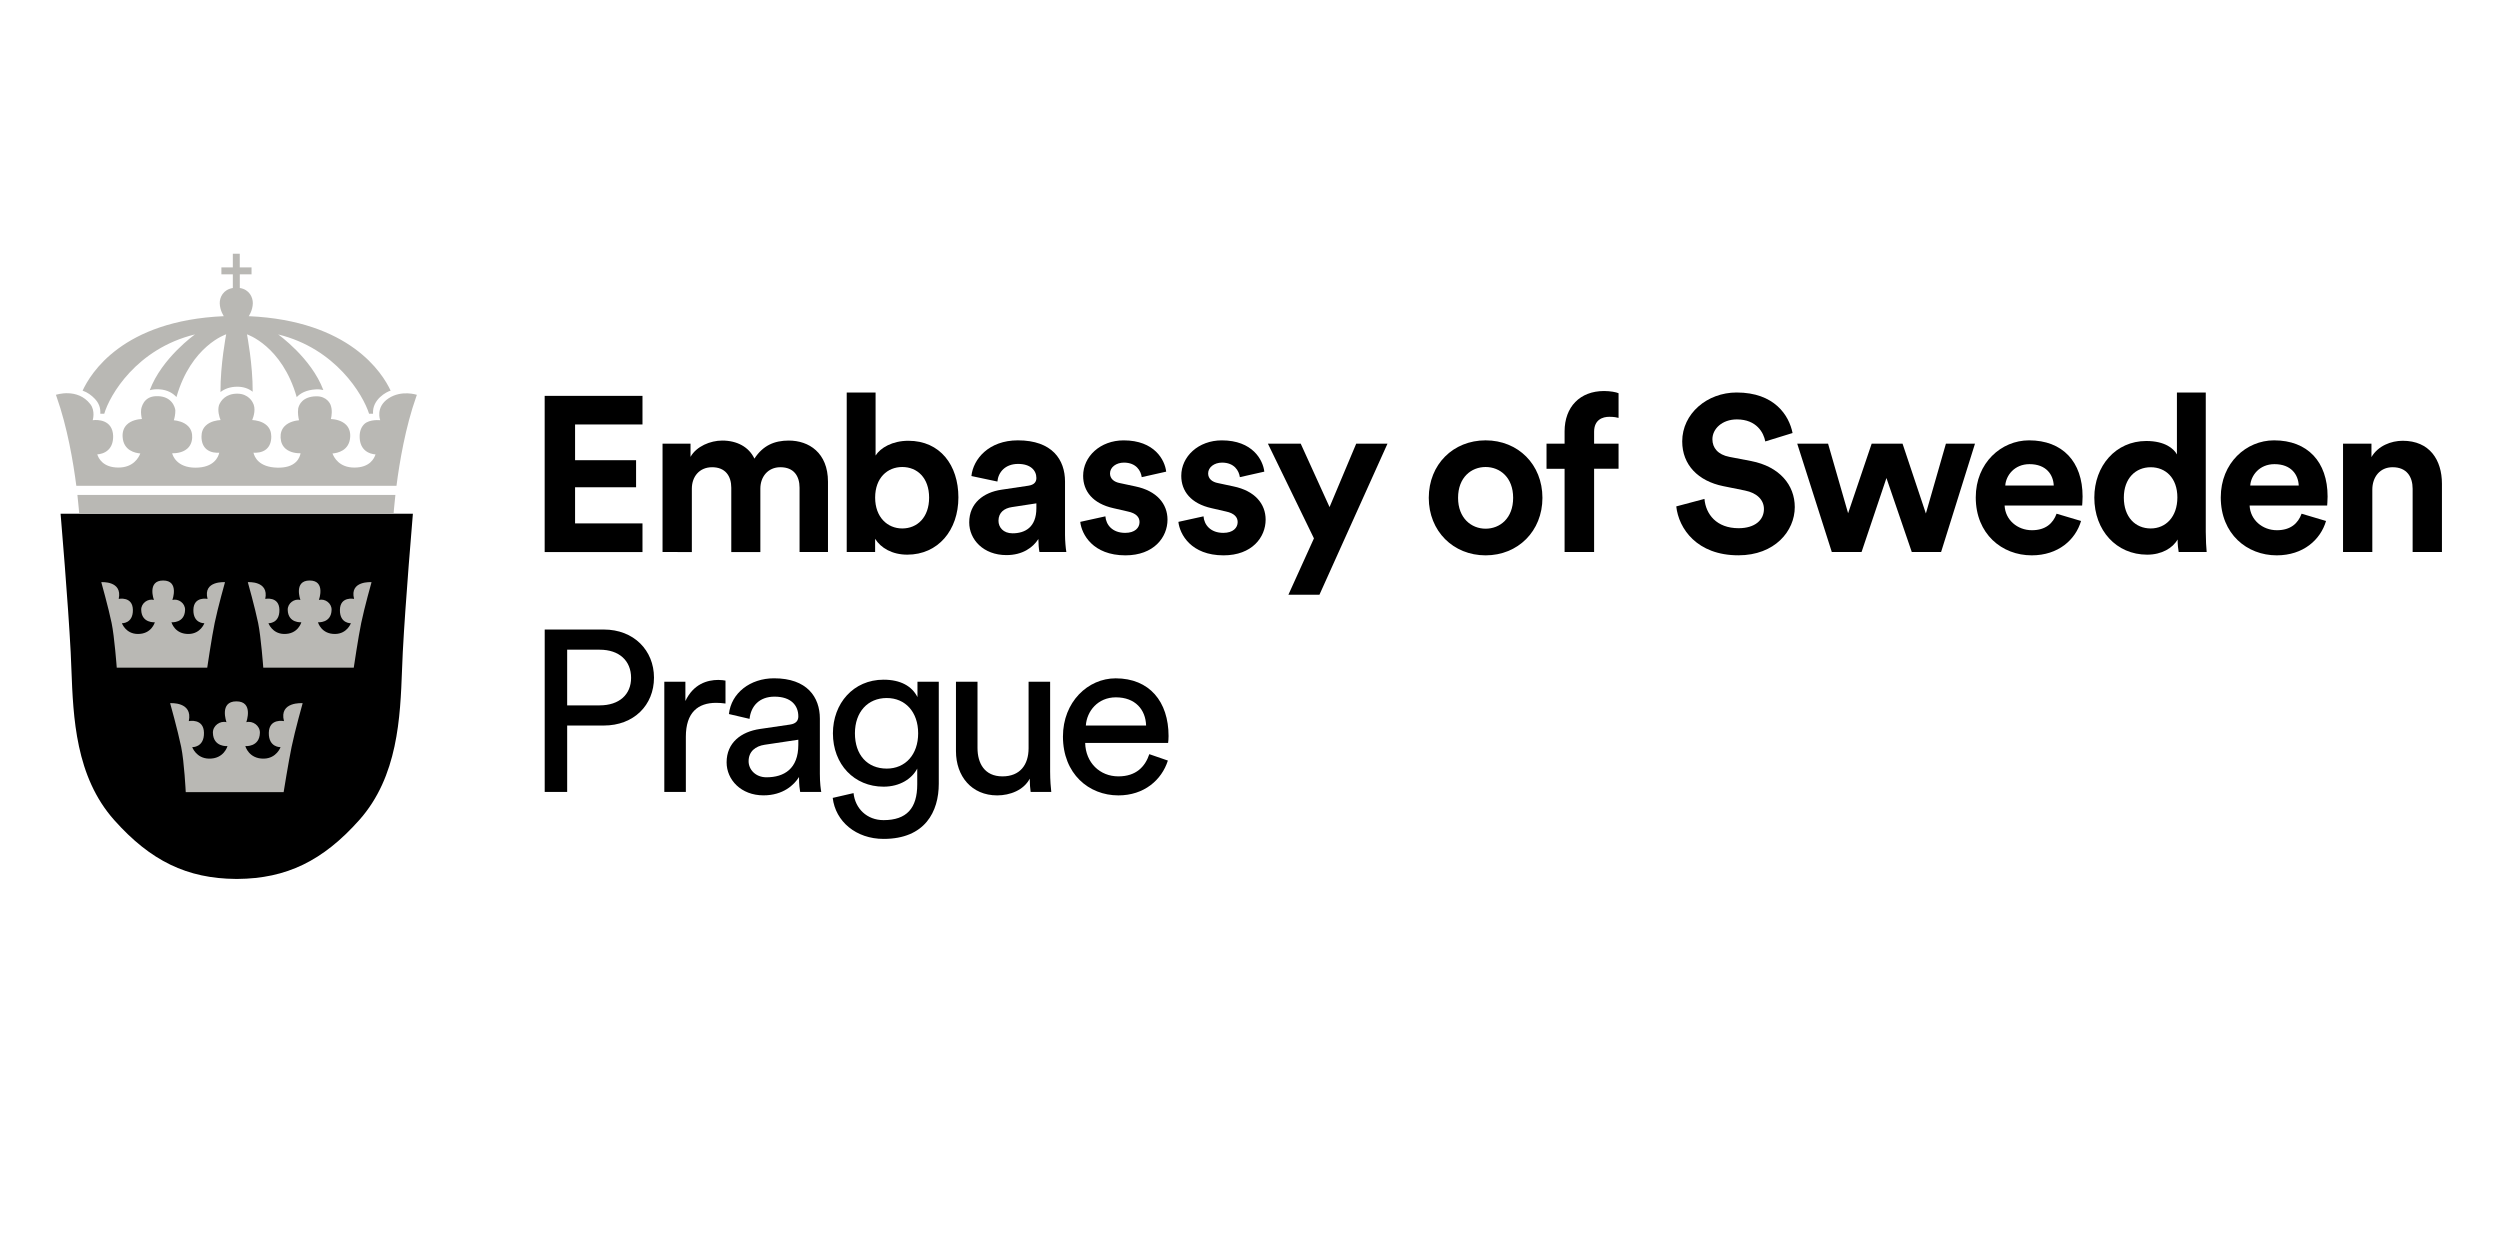 <?xml version="1.0" encoding="utf-8"?>
<!-- Generator: Adobe Illustrator 26.5.0, SVG Export Plug-In . SVG Version: 6.00 Build 0)  -->
<svg version="1.1" id="Vrstva_1" xmlns="http://www.w3.org/2000/svg" xmlns:xlink="http://www.w3.org/1999/xlink" x="0px" y="0px"
	 viewBox="0 0 141.7 70.9" style="enable-background:new 0 0 141.7 70.9;" xml:space="preserve">
<style type="text/css">
	.st0{fill:#B9B8B4;}
</style>
<path d="M3.434,29.119l0.008,0.093c0.004,0.049,0.421,4.956,0.564,7.75c0.016,0.319,0.029,0.65,0.042,0.993
	c0.103,2.701,0.231,6.063,2.428,8.529c2.062,2.314,4.127,3.313,6.897,3.334l0.09,0v0c2.77-0.021,4.835-1.02,6.897-3.334
	c2.198-2.466,2.326-5.829,2.428-8.53c0.013-0.342,0.025-0.673,0.042-0.991c0.144-2.794,0.56-7.701,0.565-7.75l0.008-0.093H3.434z"/>
<g>
	<path class="st0" d="M5.685,23.45h0.225c0.298-1.036,1.82-3.687,5.143-4.496c0,0-1.884,1.335-2.565,3.163
		c0.158-0.044,0.332-0.062,0.524-0.052c0.509,0.028,0.815,0.249,0.989,0.441c0.836-2.916,2.819-3.558,2.819-3.558
		s-0.335,1.723-0.323,3.273c0.228-0.176,0.538-0.302,0.954-0.302c0.339,0,0.635,0.099,0.871,0.285
		c0.009-1.544-0.323-3.253-0.323-3.253s1.983,0.642,2.819,3.558c0.203-0.217,0.533-0.404,1.074-0.439
		c0.155-0.01,0.3,0.003,0.434,0.036c-0.685-1.821-2.56-3.15-2.56-3.15c3.259,0.793,4.811,3.415,5.153,4.493h0.225
		c-0.059-0.81,0.776-1.25,0.997-1.307c-0.453-0.977-2.302-3.967-8.042-4.221c0,0,0.223-0.322,0.231-0.73
		c0.006-0.337-0.197-0.783-0.738-0.868v-0.773h0.665v-0.393H13.59v-0.774h-0.393v0.774h-0.648v0.393h0.648v0.775
		c-0.548,0.088-0.749,0.527-0.742,0.866c0.008,0.408,0.231,0.73,0.231,0.73c-5.754,0.254-7.556,3.251-8.004,4.221
		c0.277,0.096,0.496,0.256,0.693,0.462C5.6,22.842,5.709,23.115,5.685,23.45z"/>
	<path class="st0" d="M4.489,29.119h17.82c0.001-0.012,0.028-0.408,0.102-1.067H4.387C4.461,28.712,4.489,29.107,4.489,29.119z"/>
	<path class="st0" d="M22.023,22.578c-0.76,0.5-0.473,1.24-0.473,1.24s-0.589-0.067-0.895,0.211
		c-0.171,0.164-0.264,0.389-0.27,0.677c-0.007,0.345,0.088,0.614,0.281,0.797c0.206,0.195,0.47,0.242,0.618,0.252
		c-0.068,0.222-0.321,0.747-1.198,0.747c-0.002,0-0.004,0-0.005,0c-0.849-0.002-1.148-0.563-1.236-0.799
		c0.28-0.021,0.96-0.155,1.004-0.942c0.016-0.281-0.063-0.511-0.233-0.684c-0.26-0.263-0.664-0.317-0.862-0.327
		c0.043-0.173,0.097-0.515-0.021-0.811c-0.01-0.024-0.194-0.491-0.818-0.477c-0.765,0.017-0.968,0.47-1.014,0.692
		c-0.035,0.261,0.012,0.524,0.048,0.666c-0.19,0.017-0.577,0.083-0.825,0.343c-0.16,0.168-0.234,0.386-0.22,0.648
		c0.014,0.264,0.111,0.475,0.288,0.626c0.272,0.232,0.658,0.258,0.844,0.254c-0.021,0.115-0.081,0.319-0.261,0.494
		c-0.231,0.224-0.585,0.333-1.055,0.322c-1.055-0.024-1.297-0.606-1.353-0.848c0.168,0.011,0.483,0.002,0.72-0.193
		c0.191-0.158,0.289-0.401,0.289-0.722c0-0.257-0.084-0.468-0.249-0.626c-0.253-0.242-0.631-0.298-0.831-0.31
		c0.087-0.214,0.225-0.664,0.025-0.998c-0.006-0.011-0.233-0.497-0.872-0.497c-0.655,0-0.926,0.387-1.034,0.644
		c-0.097,0.309,0.012,0.668,0.086,0.852c-0.2,0.012-0.579,0.068-0.832,0.31c-0.166,0.159-0.25,0.37-0.249,0.626
		c0,0.321,0.098,0.564,0.289,0.722c0.236,0.195,0.551,0.205,0.72,0.193c-0.055,0.241-0.297,0.848-1.353,0.848
		c-1.06,0-1.295-0.699-1.316-0.816c0.185,0.004,0.572-0.022,0.844-0.254c0.177-0.151,0.274-0.361,0.288-0.626
		c0.014-0.262-0.06-0.48-0.22-0.648c-0.245-0.257-0.627-0.325-0.819-0.343c0.039-0.125,0.09-0.34,0.085-0.565
		c-0.008-0.08-0.054-0.289-0.22-0.479c-0.172-0.196-0.417-0.303-0.728-0.321c-0.3-0.017-0.538,0.052-0.708,0.205
		c-0.187,0.168-0.255,0.402-0.281,0.535c-0.025,0.218,0.012,0.429,0.043,0.553c-0.198,0.01-0.601,0.064-0.861,0.327
		c-0.17,0.172-0.249,0.402-0.233,0.684c0.044,0.786,0.722,0.92,1.003,0.942c-0.09,0.234-0.395,0.797-1.236,0.799
		c-0.002,0-0.003,0-0.005,0c-0.876,0-1.13-0.525-1.198-0.747c0.148-0.01,0.412-0.057,0.618-0.252
		c0.194-0.184,0.288-0.452,0.281-0.797c-0.002-0.109-0.02-0.205-0.046-0.297c-0.218-0.733-1.112-0.591-1.112-0.591
		s0.163-0.524-0.136-0.91c-0.729-0.943-1.95-0.529-1.95-0.529l0.037,0.105c0.613,1.732,0.947,3.708,1.12,5.054h18.147
		c0.172-1.346,0.506-3.322,1.119-5.054l0.037-0.105C23.629,22.38,22.768,22.087,22.023,22.578z"/>
	<g>
		<g>
			<g>
				<path class="st0" d="M9.247,32.903c-0.925,0-0.524,1.102-0.524,1.102c-0.338-0.091-0.729,0.181-0.719,0.562
					c0.019,0.769,0.772,0.703,0.772,0.703s-0.184,0.684-0.987,0.663C7.12,35.916,6.91,35.325,6.91,35.325s0.634,0.028,0.622-0.758
					c-0.013-0.786-0.803-0.621-0.803-0.621c0.223-1.044-0.988-0.948-0.988-0.948s0.4,1.425,0.584,2.308
					c0.163,0.786,0.292,2.537,0.292,2.537h2.679h2.45c0,0,0.259-1.75,0.422-2.537c0.184-0.883,0.585-2.308,0.585-2.308
					s-1.264-0.099-0.989,0.948c0,0-0.79-0.165-0.803,0.621c-0.013,0.785,0.622,0.758,0.622,0.758s-0.21,0.591-0.878,0.608
					c-0.803,0.021-0.987-0.663-0.987-0.663s0.752,0.066,0.772-0.703c0.009-0.381-0.381-0.653-0.719-0.562
					C9.771,34.005,10.172,32.903,9.247,32.903z"/>
			</g>
			<g>
				<path class="st0" d="M17.552,32.903c-0.925,0-0.525,1.102-0.525,1.102c-0.338-0.091-0.728,0.181-0.719,0.562
					c0.02,0.769,0.772,0.703,0.772,0.703s-0.184,0.684-0.987,0.663c-0.668-0.017-0.877-0.608-0.877-0.608s0.634,0.027,0.621-0.758
					c-0.013-0.786-0.803-0.621-0.803-0.621c0.223-1.044-0.988-0.948-0.988-0.948s0.401,1.426,0.584,2.309
					c0.163,0.786,0.292,2.536,0.292,2.536h2.679h2.45c0,0,0.259-1.75,0.423-2.536c0.183-0.883,0.584-2.309,0.584-2.309
					s-1.263-0.099-0.989,0.948c0,0-0.79-0.165-0.803,0.621c-0.013,0.785,0.621,0.758,0.621,0.758s-0.21,0.591-0.877,0.608
					c-0.804,0.021-0.988-0.663-0.988-0.663s0.753,0.066,0.772-0.703c0.01-0.381-0.381-0.653-0.719-0.562
					C18.076,34.005,18.477,32.903,17.552,32.903z"/>
			</g>
		</g>
		<g>
			<path class="st0" d="M13.399,39.753c-0.991-0.001-0.562,1.181-0.562,1.181c-0.362-0.097-0.78,0.195-0.77,0.602
				c0.021,0.824,0.827,0.753,0.827,0.753s-0.197,0.732-1.058,0.71c-0.715-0.018-0.941-0.651-0.941-0.651s0.68,0.029,0.666-0.812
				c-0.014-0.842-0.86-0.664-0.86-0.664c0.239-1.118-1.058-1.016-1.058-1.016s0.429,1.527,0.625,2.474
				c0.175,0.842,0.26,2.567,0.26,2.567h2.871h2.678c0,0,0.277-1.725,0.452-2.567c0.197-0.946,0.626-2.474,0.626-2.474
				s-1.354-0.106-1.058,1.016c0,0-0.847-0.177-0.86,0.664c-0.014,0.842,0.666,0.812,0.666,0.812s-0.225,0.633-0.94,0.651
				c-0.861,0.022-1.058-0.71-1.058-0.71s0.806,0.071,0.827-0.753c0.01-0.407-0.408-0.699-0.771-0.602
				C13.96,40.934,14.39,39.753,13.399,39.753z"/>
		</g>
	</g>
</g>
<g>
	<path d="M30.872,31.289v-8.852h5.544v1.623h-3.821v2.023h3.458v1.536h-3.458v2.048h3.821v1.623H30.872z"/>
	<path d="M37.553,31.289v-6.143h1.586v0.749c0.337-0.599,1.124-0.924,1.798-0.924c0.837,0,1.511,0.362,1.823,1.024
		c0.487-0.749,1.136-1.024,1.948-1.024c1.136,0,2.222,0.687,2.222,2.335v3.983h-1.611v-3.646c0-0.662-0.325-1.161-1.086-1.161
		c-0.712,0-1.136,0.549-1.136,1.211v3.596h-1.648v-3.646c0-0.662-0.337-1.161-1.086-1.161c-0.724,0-1.149,0.537-1.149,1.211v3.596
		H37.553z"/>
	<path d="M47.992,31.289v-9.04h1.636v3.571c0.275-0.437,0.949-0.837,1.86-0.837c1.798,0,2.834,1.386,2.834,3.209
		c0,1.86-1.149,3.246-2.897,3.246c-0.849,0-1.498-0.375-1.823-0.899v0.749H47.992z M51.139,26.47c-0.837,0-1.536,0.612-1.536,1.735
		c0,1.111,0.699,1.748,1.536,1.748c0.849,0,1.523-0.624,1.523-1.748C52.662,27.082,51.988,26.47,51.139,26.47z"/>
	<path d="M56.769,27.756l1.511-0.225c0.35-0.05,0.462-0.225,0.462-0.437c0-0.437-0.337-0.799-1.036-0.799
		c-0.724,0-1.124,0.462-1.174,0.999l-1.473-0.312c0.1-0.961,0.986-2.023,2.634-2.023c1.948,0,2.672,1.099,2.672,2.335v3.021
		c0,0.325,0.038,0.762,0.075,0.974h-1.523c-0.038-0.162-0.062-0.5-0.062-0.737c-0.312,0.487-0.899,0.911-1.81,0.911
		c-1.311,0-2.11-0.886-2.11-1.848C54.934,28.517,55.745,27.906,56.769,27.756z M58.742,28.805V28.53l-1.386,0.212
		c-0.425,0.062-0.762,0.3-0.762,0.774c0,0.362,0.262,0.712,0.799,0.712C58.093,30.228,58.742,29.891,58.742,28.805z"/>
	<path d="M62.653,29.266c0.038,0.487,0.399,0.937,1.124,0.937c0.549,0,0.812-0.287,0.812-0.612c0-0.275-0.187-0.5-0.662-0.599
		l-0.812-0.187c-1.186-0.262-1.723-0.974-1.723-1.835c0-1.099,0.974-2.01,2.297-2.01c1.748,0,2.335,1.111,2.41,1.773l-1.386,0.312
		c-0.05-0.362-0.312-0.824-1.011-0.824c-0.437,0-0.787,0.262-0.787,0.612c0,0.3,0.225,0.487,0.562,0.549l0.874,0.187
		c1.211,0.25,1.823,0.986,1.823,1.885c0,0.999-0.774,2.023-2.385,2.023c-1.848,0-2.485-1.198-2.56-1.898L62.653,29.266z"/>
	<path d="M68.215,29.266c0.038,0.487,0.4,0.937,1.124,0.937c0.549,0,0.812-0.287,0.812-0.612c0-0.275-0.188-0.5-0.662-0.599
		l-0.812-0.187c-1.186-0.262-1.723-0.974-1.723-1.835c0-1.099,0.974-2.01,2.297-2.01c1.748,0,2.334,1.111,2.41,1.773l-1.386,0.312
		c-0.05-0.362-0.312-0.824-1.011-0.824c-0.437,0-0.787,0.262-0.787,0.612c0,0.3,0.225,0.487,0.562,0.549l0.874,0.187
		c1.211,0.25,1.823,0.986,1.823,1.885c0,0.999-0.774,2.023-2.385,2.023c-1.848,0-2.484-1.198-2.56-1.898L68.215,29.266z"/>
	<path d="M73.026,33.711l1.448-3.196l-2.61-5.369h1.86l1.635,3.596l1.511-3.596h1.773l-3.858,8.565H73.026z"/>
	<path d="M87.425,28.218c0,1.885-1.386,3.259-3.221,3.259c-1.835,0-3.221-1.373-3.221-3.259c0-1.898,1.386-3.259,3.221-3.259
		C86.039,24.959,87.425,26.32,87.425,28.218z M85.765,28.218c0-1.161-0.749-1.748-1.561-1.748s-1.561,0.587-1.561,1.748
		c0,1.149,0.749,1.748,1.561,1.748S85.765,29.379,85.765,28.218z"/>
	<path d="M90.354,24.472v0.674h1.386v1.423h-1.386v4.719h-1.673V26.57h-1.024v-1.423h1.024v-0.699c0-1.386,0.874-2.285,2.235-2.285
		c0.35,0,0.687,0.062,0.824,0.125v1.398c-0.087-0.025-0.25-0.062-0.524-0.062C90.841,23.623,90.354,23.785,90.354,24.472z"/>
	<path d="M100.056,25.021c-0.087-0.487-0.487-1.249-1.611-1.249c-0.836,0-1.386,0.537-1.386,1.124c0,0.487,0.312,0.874,0.961,0.999
		l1.236,0.237c1.611,0.312,2.472,1.361,2.472,2.609c0,1.361-1.136,2.734-3.196,2.734c-2.347,0-3.384-1.511-3.521-2.772l1.598-0.425
		c0.075,0.874,0.687,1.661,1.935,1.661c0.924,0,1.436-0.462,1.436-1.086c0-0.512-0.387-0.912-1.074-1.049l-1.236-0.25
		c-1.411-0.287-2.322-1.199-2.322-2.535c0-1.573,1.411-2.772,3.084-2.772c2.147,0,2.972,1.299,3.171,2.297L100.056,25.021z"/>
	<path d="M107.836,25.146l1.323,3.958l1.136-3.958h1.648l-1.922,6.143h-1.661l-1.436-4.195l-1.411,4.195h-1.686l-1.96-6.143h1.748
		l1.136,3.945l1.336-3.945H107.836z"/>
	<path d="M117.954,29.529c-0.312,1.061-1.286,1.948-2.797,1.948c-1.686,0-3.171-1.211-3.171-3.284c0-1.96,1.448-3.234,3.021-3.234
		c1.898,0,3.034,1.211,3.034,3.184c0,0.237-0.025,0.487-0.025,0.512h-4.395c0.038,0.812,0.724,1.398,1.548,1.398
		c0.774,0,1.198-0.387,1.398-0.936L117.954,29.529z M116.406,27.519c-0.025-0.612-0.424-1.211-1.374-1.211
		c-0.861,0-1.336,0.649-1.373,1.211H116.406z"/>
	<path d="M125.024,30.178c0,0.412,0.025,0.862,0.05,1.111h-1.586c-0.025-0.125-0.062-0.425-0.062-0.712
		c-0.274,0.487-0.899,0.862-1.723,0.862c-1.748,0-2.997-1.374-2.997-3.234c0-1.798,1.211-3.209,2.946-3.209
		c1.062,0,1.561,0.437,1.736,0.762V22.25h1.635V30.178z M121.902,29.953c0.849,0,1.511-0.649,1.511-1.76
		c0-1.099-0.662-1.71-1.511-1.71c-0.849,0-1.523,0.624-1.523,1.723C120.379,29.304,121.028,29.953,121.902,29.953z"/>
	<path d="M131.84,29.529c-0.312,1.061-1.286,1.948-2.796,1.948c-1.686,0-3.171-1.211-3.171-3.284c0-1.96,1.448-3.234,3.021-3.234
		c1.897,0,3.034,1.211,3.034,3.184c0,0.237-0.025,0.487-0.025,0.512h-4.395c0.038,0.812,0.724,1.398,1.548,1.398
		c0.774,0,1.199-0.387,1.398-0.936L131.84,29.529z M130.292,27.519c-0.025-0.612-0.425-1.211-1.374-1.211
		c-0.862,0-1.336,0.649-1.374,1.211H130.292z"/>
	<path d="M134.464,31.289h-1.661v-6.143h1.611v0.761c0.375-0.637,1.111-0.924,1.773-0.924c1.523,0,2.222,1.086,2.222,2.435v3.871
		h-1.661v-3.583c0-0.687-0.337-1.224-1.136-1.224c-0.725,0-1.149,0.562-1.149,1.273V31.289z"/>
</g>
<g>
	<path d="M32.147,41.122v3.766h-1.273v-9.206h3.35c1.701,0,2.844,1.182,2.844,2.727c0,1.558-1.143,2.714-2.844,2.714H32.147z
		 M33.991,39.98c1.104,0,1.779-0.61,1.779-1.558c0-0.974-0.675-1.597-1.779-1.597h-1.844v3.156H33.991z"/>
	<path d="M41.12,39.876c-0.182-0.026-0.364-0.039-0.532-0.039c-1.026,0-1.714,0.545-1.714,1.922v3.129h-1.221v-6.246h1.195v1.091
		c0.455-0.961,1.234-1.195,1.87-1.195c0.169,0,0.338,0.026,0.403,0.039V39.876z"/>
	<path d="M43.081,41.317l1.688-0.247c0.377-0.052,0.48-0.247,0.48-0.467c0-0.61-0.403-1.117-1.35-1.117
		c-0.857,0-1.337,0.532-1.415,1.259l-1.169-0.273c0.13-1.195,1.208-2.026,2.558-2.026c1.87,0,2.597,1.065,2.597,2.285v3.129
		c0,0.545,0.052,0.87,0.078,1.026h-1.195c-0.026-0.156-0.065-0.389-0.065-0.844c-0.273,0.442-0.896,1.039-2.013,1.039
		c-1.272,0-2.091-0.883-2.091-1.87C41.185,42.096,42.003,41.473,43.081,41.317z M45.249,42.213v-0.286l-1.909,0.286
		c-0.519,0.078-0.909,0.377-0.909,0.935c0,0.467,0.39,0.909,1.013,0.909C44.444,44.057,45.249,43.577,45.249,42.213z"/>
	<path d="M48.379,44.953c0.091,0.87,0.753,1.532,1.701,1.532c1.312,0,1.909-0.675,1.909-2.026v-0.896
		c-0.299,0.571-0.974,1.026-1.909,1.026c-1.662,0-2.87-1.26-2.87-3.026c0-1.688,1.156-3.038,2.87-3.038
		c0.961,0,1.61,0.364,1.922,0.987v-0.87h1.208v5.778c0,1.584-0.779,3.129-3.129,3.129c-1.558,0-2.727-0.987-2.883-2.324
		L48.379,44.953z M52.041,41.564c0-1.208-0.727-2-1.779-2c-1.078,0-1.805,0.792-1.805,2c0,1.221,0.701,2,1.805,2
		C51.314,43.564,52.041,42.772,52.041,41.564z"/>
	<path d="M56.521,45.083c-1.454,0-2.337-1.091-2.337-2.506v-3.935h1.221v3.753c0,0.857,0.389,1.61,1.415,1.61
		c0.987,0,1.48-0.649,1.48-1.597v-3.766h1.221v5.09c0,0.494,0.039,0.935,0.065,1.156h-1.169c-0.026-0.143-0.052-0.493-0.052-0.753
		C58.027,44.784,57.248,45.083,56.521,45.083z"/>
	<path d="M66.195,43.109c-0.351,1.104-1.35,1.974-2.805,1.974c-1.675,0-3.142-1.221-3.142-3.337c0-1.961,1.415-3.298,2.986-3.298
		c1.922,0,3,1.325,3,3.272c0,0.156-0.013,0.312-0.026,0.389h-4.701c0.026,1.117,0.831,1.896,1.883,1.896
		c1.013,0,1.519-0.558,1.753-1.259L66.195,43.109z M64.961,41.122c-0.026-0.896-0.61-1.597-1.714-1.597
		c-1.026,0-1.649,0.792-1.701,1.597H64.961z"/>
</g>
</svg>
